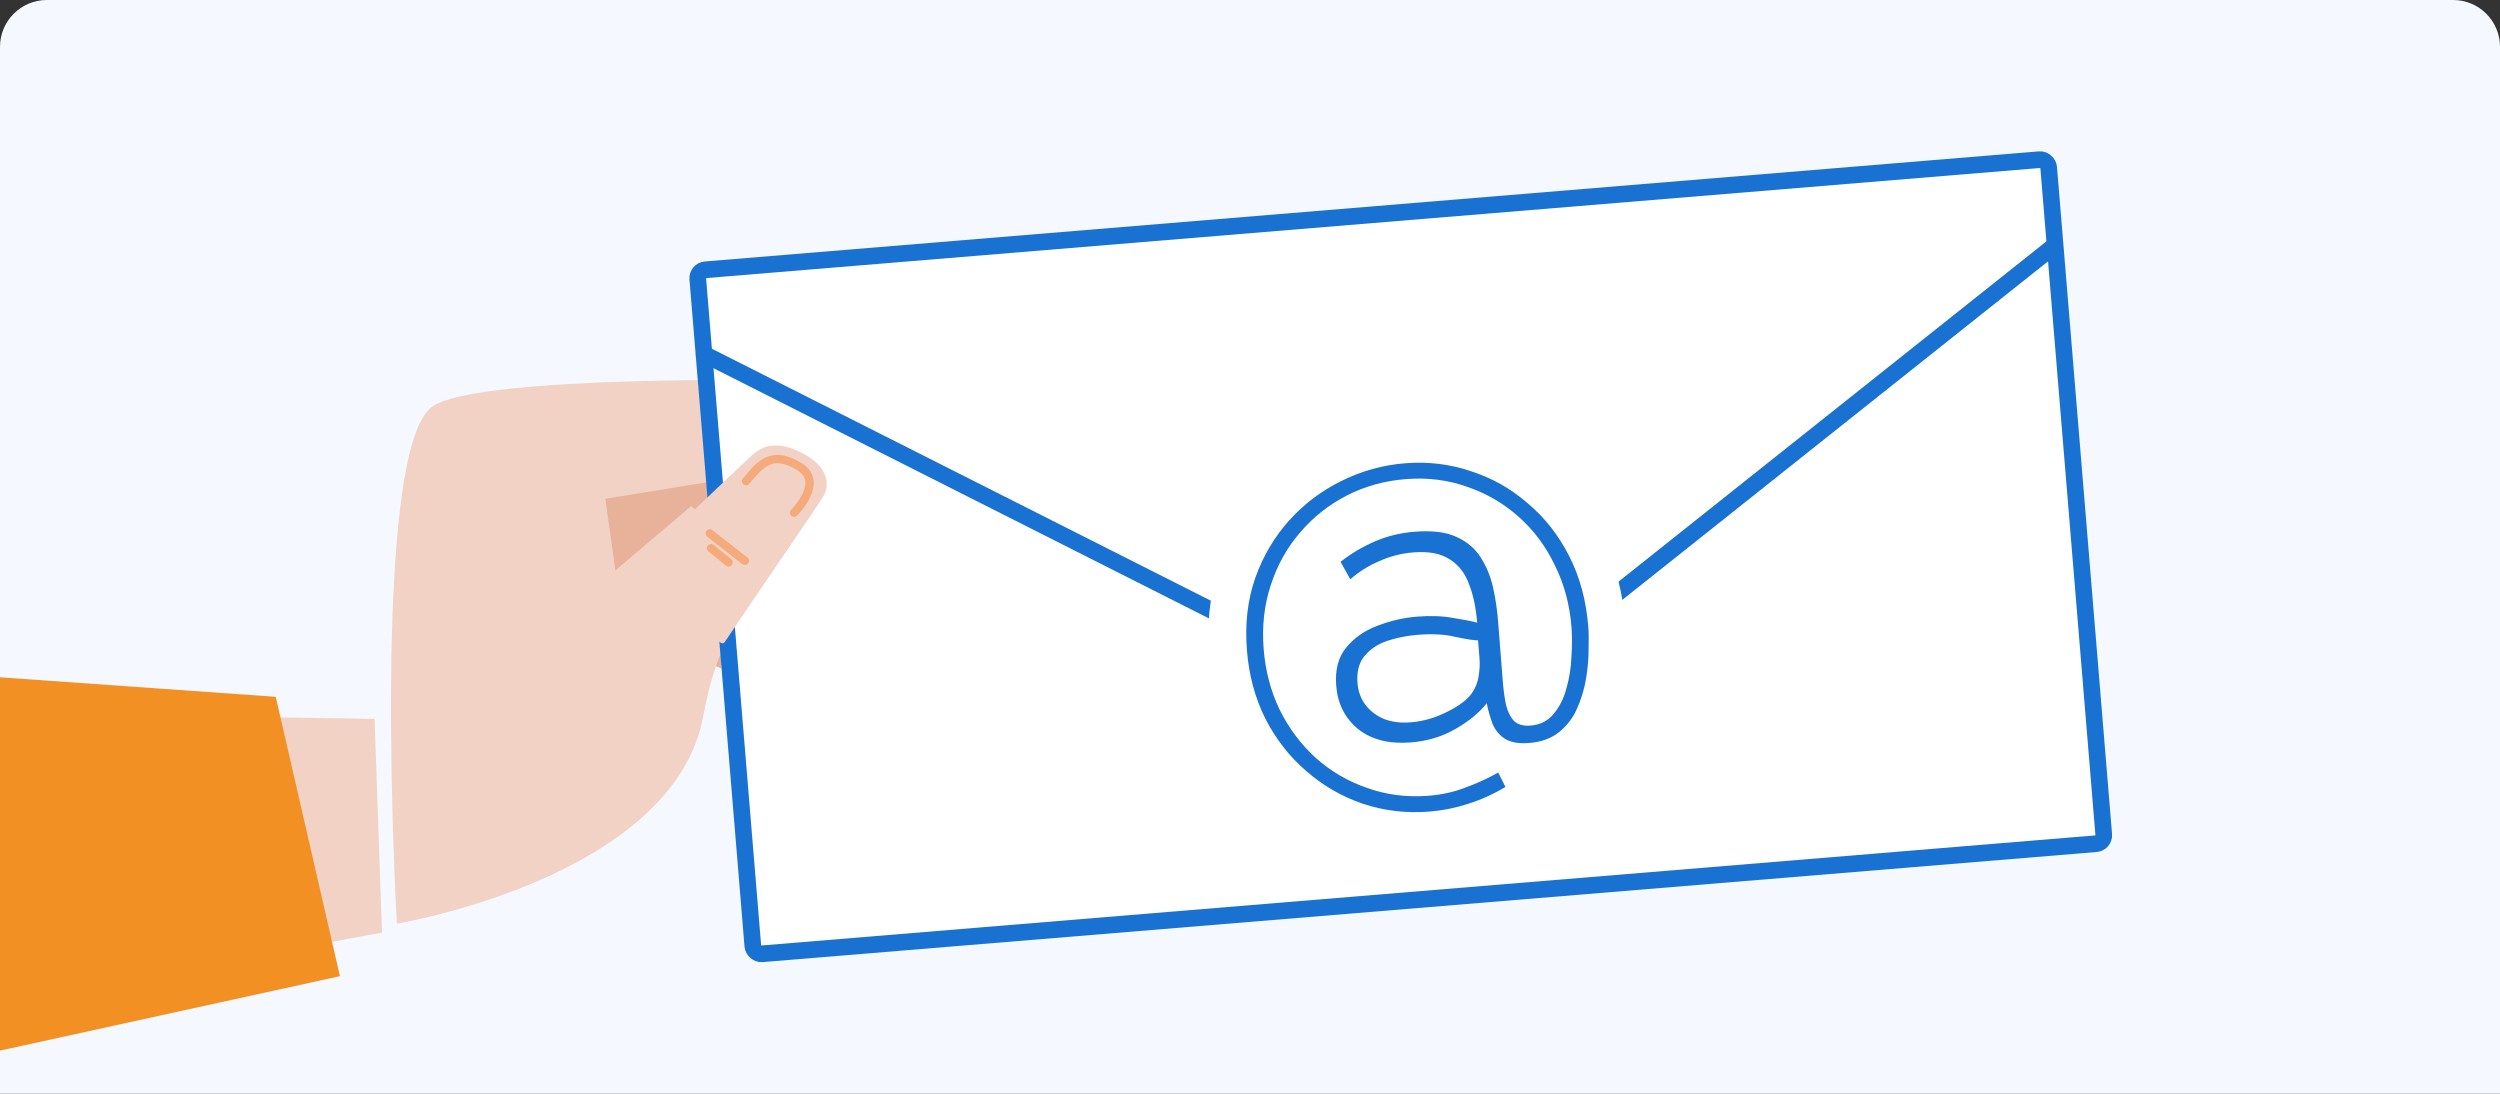 <svg width="320" height="140" viewBox="0 0 320 140" fill="none" xmlns="http://www.w3.org/2000/svg">
<rect x="0" y="0" width="320" height="140" fill="#333333" stroke="none"/>
<g clip-path="url(#clip0_2097_9129)">
<path d="M0 6C0 2.686 2.686 0 6 0H314C317.314 0 320 2.686 320 6V140H0V6Z" fill="#F5F9FF"/>
<path d="M92.362 85.57L67.137 75.42L57.587 52.672L84.931 50.697L92.362 85.57Z" fill="#E8B19A"/>
<path d="M87.92 61.756C87.92 61.756 117.544 70.789 118.921 71.07C120.315 71.355 122.86 71.37 123.518 67.93C124.176 64.491 122.051 63.414 121.06 62.957C120.069 62.5 86.009 49.71 86.009 49.71L87.92 61.756Z" fill="#E8B19A"/>
<path d="M84.814 71.05C84.814 71.05 108.651 79.284 110.009 79.666C111.384 80.051 113.939 80.255 114.906 76.898C115.873 73.541 113.834 72.317 112.88 71.79C111.925 71.264 87.147 60.947 87.147 60.947L84.814 71.05Z" fill="#E8B19A"/>
<path d="M80.246 67.389C80.246 67.389 102.078 79.6 103.334 80.235C104.604 80.876 107.011 83.751 105.46 86.067C103.513 88.975 100.572 88.344 99.536 88.009C98.5 87.674 76.169 78.609 76.169 78.609L80.246 67.389Z" fill="#E8B19A"/>
<path d="M93.934 61.139C93.934 61.139 115.334 56.934 116.686 56.667C118.055 56.396 120.317 55.415 119.296 51.837C118.274 48.258 115.888 48.05 114.796 47.996C113.705 47.943 100.125 48.035 100.125 48.035L93.934 61.139Z" fill="#F1D2C5"/>
<path d="M88.482 64.774L78.766 73.013L77.494 63.843L103.673 59.588C102.132 52.38 102.419 54.051 101.294 48.675C101.294 48.675 61.668 47.966 55.447 51.953C47.285 57.185 50.8 118.227 50.8 118.227C50.8 118.227 86.229 112.36 90.02 91.648C91.763 82.162 94.851 77.962 100.687 70.938C95.922 66.608 92.511 68.522 88.482 64.774Z" fill="#F1D2C5"/>
<path d="M48.895 119.377L9.368 126.612L-6.834 91.178L47.948 92.017L48.895 119.377Z" fill="#F1D2C5"/>
<path d="M35.296 89.193L43.51 124.948L-2.927 135.118L-44.922 83.512L35.296 89.193Z" fill="#F29024"/>
<rect x="89.226" y="34.621" width="173.502" height="87.853" rx="1.067" transform="rotate(-4.718 89.226 34.621)" fill="white" stroke="#1972D2" stroke-width="2.133"/>
<path d="M92.8 82.134C95.378 78.237 104.226 65.401 105.374 63.562C106.063 62.459 106.43 59.954 102.73 58.009C99.031 56.063 97.209 57.466 96.41 58.138C95.612 58.809 86.312 67.723 86.312 67.723C86.312 67.723 91.302 84.396 92.8 82.134Z" fill="#F1D2C5"/>
<g style="mix-blend-mode:multiply">
<path d="M90.852 68.277L95.342 71.786" stroke="#F5AA7C" stroke-width="1.067" stroke-linecap="round"/>
</g>
<g style="mix-blend-mode:multiply">
<path d="M91.011 70.166L93.261 71.986" stroke="#F5AA7C" stroke-width="1.067" stroke-linecap="round"/>
</g>
<g style="mix-blend-mode:multiply">
<path d="M101.639 65.628C101.639 65.628 105.565 61.763 102.364 59.753C98.565 57.368 97.06 59.805 95.499 61.581" stroke="#F5AA7C" stroke-width="1.067" stroke-linecap="round" stroke-linejoin="round"/>
</g>
<path d="M90.614 44.381C90.088 44.116 89.447 44.327 89.181 44.853C88.915 45.379 89.126 46.02 89.652 46.286L90.614 44.381ZM185.153 93.317L184.672 94.269C185.043 94.457 185.49 94.411 185.816 94.152L185.153 93.317ZM89.652 46.286L184.672 94.269L185.633 92.365L90.614 44.381L89.652 46.286ZM185.816 94.152L263.597 32.302L262.269 30.632L184.489 92.482L185.816 94.152Z" fill="#1972D2"/>
<circle cx="181.333" cy="81.067" r="26.667" fill="white"/>
<path d="M179.877 59.296C182.812 59.066 185.611 59.405 188.276 60.314C190.977 61.18 193.398 62.546 195.54 64.413C197.718 66.238 199.49 68.493 200.858 71.179C202.225 73.865 203.041 76.894 203.305 80.265C203.358 80.939 203.369 81.856 203.341 83.015C203.351 84.171 203.249 85.416 203.034 86.75C202.82 88.083 202.442 89.37 201.9 90.609C201.395 91.806 200.637 92.823 199.625 93.66C198.614 94.498 197.315 94.978 195.728 95.103C194.42 95.205 193.388 95.026 192.634 94.567C191.919 94.104 191.391 93.467 191.048 92.656C190.745 91.842 190.496 90.963 190.303 90.021C189.322 91.255 187.972 92.358 186.253 93.331C184.573 94.3 182.682 94.867 180.58 95.032C177.765 95.252 175.505 94.671 173.8 93.288C172.136 91.903 171.213 90.059 171.033 87.759C170.875 85.737 171.306 84.107 172.326 82.87C173.346 81.633 174.671 80.711 176.299 80.105C177.964 79.456 179.669 79.063 181.414 78.926C183.159 78.79 184.7 78.849 186.036 79.103C187.41 79.315 188.423 79.515 189.076 79.703C188.927 77.799 188.578 76.151 188.03 74.757C187.522 73.361 186.701 72.308 185.568 71.598C184.432 70.849 182.893 70.551 180.95 70.703C179.403 70.824 177.936 71.198 176.549 71.826C175.158 72.413 173.922 73.189 172.84 74.151L171.588 71.915C172.941 70.851 174.409 69.978 175.991 69.296C177.574 68.613 179.277 68.201 181.102 68.058C183.322 67.884 185.095 68.104 186.42 68.719C187.785 69.33 188.833 70.225 189.563 71.405C190.291 72.545 190.81 73.821 191.12 75.234C191.43 76.646 191.641 78.066 191.753 79.493L192.354 87.167C192.444 88.317 192.584 89.344 192.774 90.246C193.004 91.146 193.358 91.837 193.834 92.318C194.308 92.76 195.001 92.945 195.913 92.874C197.142 92.777 198.121 92.282 198.849 91.387C199.616 90.489 200.169 89.388 200.506 88.085C200.882 86.779 201.095 85.425 201.145 84.025C201.235 82.621 201.238 81.384 201.154 80.313C200.927 77.418 200.222 74.78 199.038 72.399C197.891 69.975 196.352 67.901 194.421 66.177C192.49 64.453 190.295 63.168 187.835 62.324C185.371 61.439 182.752 61.105 179.976 61.323C177.239 61.537 174.72 62.233 172.418 63.411C170.117 64.589 168.125 66.161 166.443 68.128C164.759 70.056 163.499 72.309 162.663 74.888C161.825 77.428 161.519 80.145 161.746 83.04C161.966 85.856 162.648 88.456 163.793 90.84C164.977 93.221 166.514 95.275 168.405 97.003C170.336 98.727 172.531 100.011 174.991 100.856C177.455 101.741 180.074 102.074 182.85 101.857C184.516 101.726 186.065 101.386 187.499 100.834C188.935 100.323 190.36 99.673 191.775 98.884L192.697 100.727C191.173 101.644 189.574 102.368 187.9 102.898C186.265 103.425 184.615 103.754 182.949 103.884C179.975 104.117 177.136 103.781 174.431 102.875C171.766 101.966 169.363 100.579 167.222 98.711C165.084 96.884 163.333 94.647 161.968 92C160.644 89.351 159.856 86.42 159.604 83.208C159.34 79.837 159.697 76.756 160.676 73.966C161.691 71.134 163.154 68.665 165.064 66.56C166.974 64.456 169.197 62.785 171.734 61.549C174.307 60.27 177.021 59.519 179.877 59.296ZM185.988 90.718C187.058 90.115 187.846 89.475 188.352 88.797C188.854 88.08 189.155 87.338 189.255 86.572C189.394 85.803 189.436 85.061 189.38 84.348L189.193 81.968C188.675 81.969 187.726 81.824 186.346 81.533C185.003 81.199 183.38 81.107 181.477 81.256C180.089 81.364 178.773 81.627 177.528 82.044C176.324 82.457 175.357 83.111 174.63 84.006C173.938 84.858 173.648 85.998 173.76 87.426C173.847 88.536 174.201 89.486 174.821 90.276C175.442 91.065 176.246 91.66 177.235 92.062C178.221 92.424 179.329 92.556 180.558 92.46C181.51 92.385 182.473 92.19 183.445 91.875C184.415 91.519 185.263 91.134 185.988 90.718Z" fill="#1972D2"/>
</g>
<defs>
<clipPath id="clip0_2097_9129">
<path d="M0 6C0 2.686 2.686 0 6 0H314C317.314 0 320 2.686 320 6V140H0V6Z" fill="white"/>
</clipPath>
</defs>
</svg>
